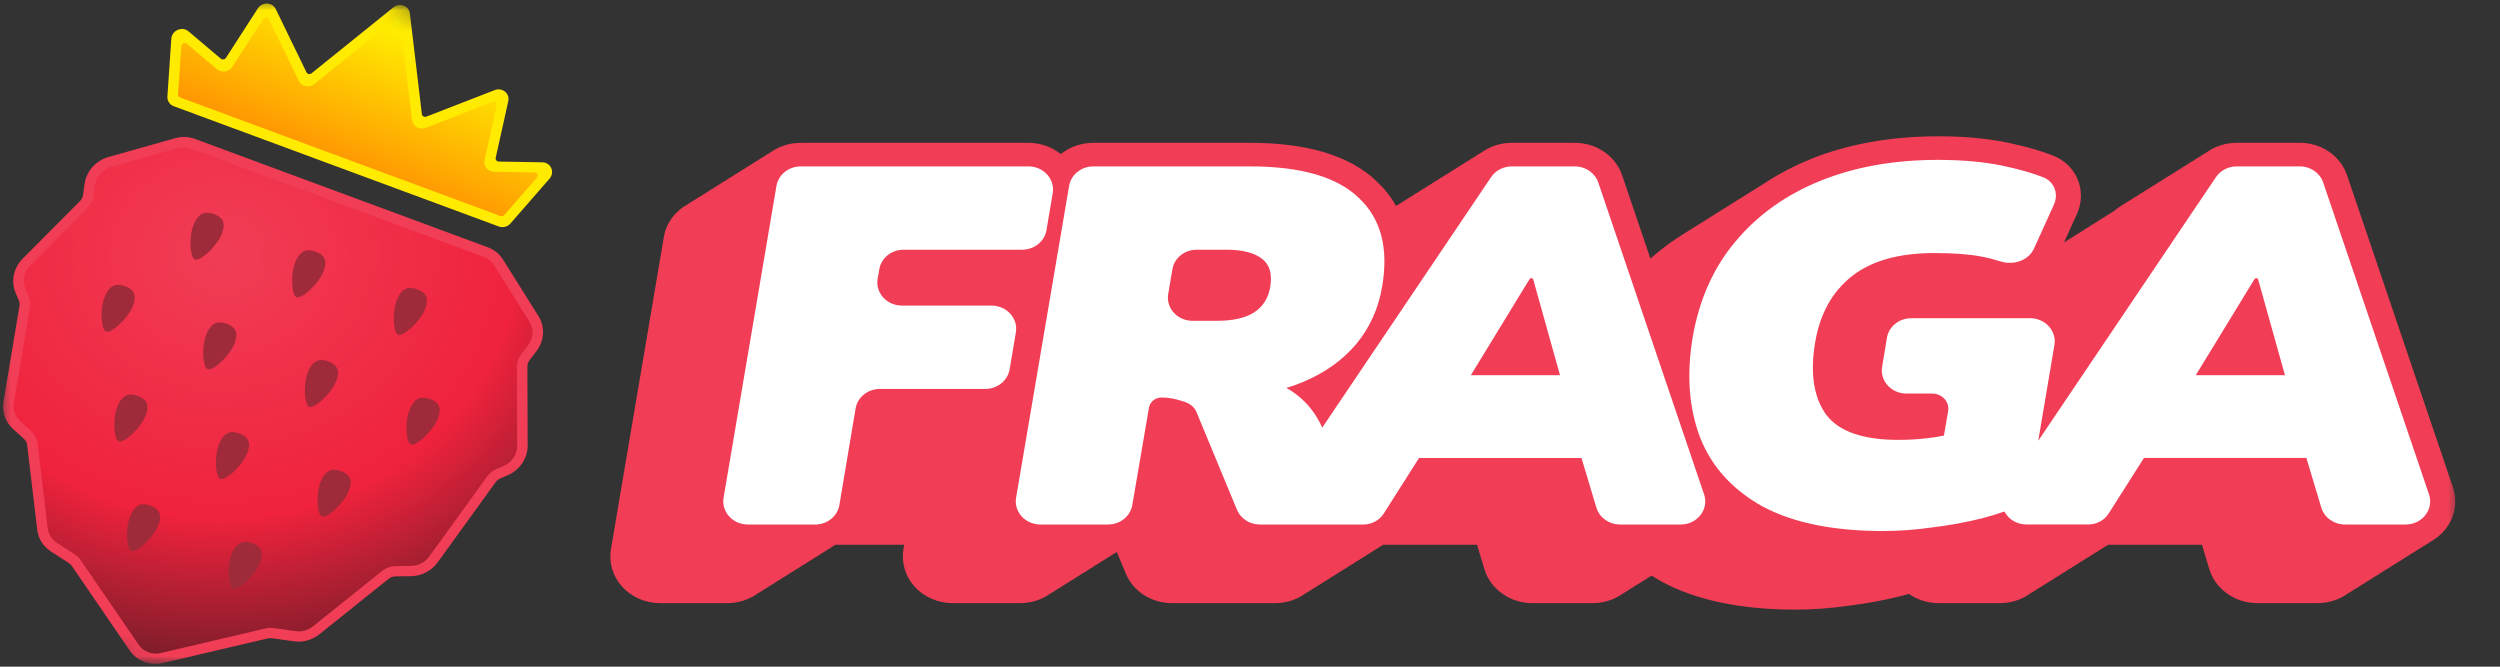 <?xml version="1.0" encoding="UTF-8"?>
<svg xmlns="http://www.w3.org/2000/svg" width="120" height="32" viewBox="0 0 120 32" fill="none">
  <rect x="0" y="0" width="120" height="32" fill="#333333" stroke="none"/>
  <g clip-path="url(#clip0_2_287)">
    <g clip-path="url(#clip1_2_287)">
      <mask id="mask0_2_287" style="mask-type:luminance" maskUnits="userSpaceOnUse" x="0" y="0" width="118" height="32">
        <path d="M118 0H0V32H118V0Z" fill="white"></path>
      </mask>
      <g mask="url(#mask0_2_287)">
        <path d="M93.029 6.543C90.766 6.543 88.708 6.911 86.91 7.637C86.158 7.941 85.457 8.303 84.811 8.723C84.714 8.782 84.619 8.842 84.525 8.903C84.421 8.965 84.319 9.029 84.218 9.095C84.118 9.155 84.02 9.217 83.922 9.28C83.815 9.344 83.71 9.41 83.607 9.477C83.513 9.534 83.421 9.592 83.329 9.651C83.219 9.717 83.111 9.785 83.004 9.855C82.91 9.911 82.818 9.969 82.727 10.028C82.617 10.095 82.508 10.162 82.401 10.232C82.3 10.293 82.2 10.356 82.101 10.42C82.007 10.477 81.914 10.535 81.823 10.595C81.713 10.661 81.605 10.728 81.499 10.798C81.402 10.856 81.306 10.916 81.212 10.977C81.108 11.04 81.006 11.104 80.906 11.169C80.298 11.537 79.735 11.953 79.22 12.415L77.863 8.416C77.546 7.483 76.633 6.856 75.59 6.856H72.567C72.022 6.856 71.508 7.026 71.095 7.331C70.991 7.386 70.891 7.448 70.798 7.518C70.692 7.573 70.591 7.637 70.495 7.707C70.39 7.762 70.29 7.825 70.195 7.895C70.088 7.951 69.987 8.014 69.891 8.085C69.788 8.14 69.689 8.202 69.595 8.271C69.487 8.327 69.385 8.391 69.288 8.463C69.185 8.517 69.086 8.579 68.992 8.648C68.885 8.704 68.783 8.768 68.686 8.84C68.581 8.895 68.48 8.958 68.385 9.029C68.281 9.083 68.182 9.145 68.088 9.214C67.982 9.27 67.879 9.334 67.783 9.406C67.678 9.461 67.579 9.523 67.484 9.593C67.379 9.648 67.278 9.711 67.182 9.782C67.123 9.813 67.065 9.847 67.008 9.883C66.766 9.451 66.456 9.057 66.078 8.703C64.804 7.477 62.761 6.856 60.005 6.856H52.482C51.927 6.856 51.413 7.032 51.006 7.332C50.972 7.35 50.939 7.368 50.907 7.388C50.479 7.047 49.934 6.856 49.363 6.856H38.436C37.881 6.856 37.368 7.032 36.961 7.332C36.857 7.387 36.758 7.449 36.664 7.518C36.557 7.574 36.455 7.638 36.358 7.709C36.254 7.764 36.154 7.827 36.06 7.896C35.954 7.952 35.853 8.015 35.758 8.085C35.653 8.141 35.552 8.203 35.458 8.273C35.351 8.329 35.249 8.393 35.154 8.464C35.05 8.518 34.951 8.58 34.857 8.649C34.75 8.706 34.648 8.77 34.551 8.841C34.446 8.897 34.345 8.96 34.25 9.03C34.146 9.084 34.047 9.147 33.954 9.215C33.846 9.272 33.744 9.336 33.648 9.407C33.543 9.462 33.444 9.524 33.35 9.594C33.244 9.649 33.143 9.713 33.047 9.783C32.431 10.108 31.982 10.685 31.863 11.386L29.326 26.356C29.216 27.005 29.413 27.664 29.867 28.164C30.322 28.664 30.983 28.951 31.683 28.951H34.908C35.463 28.951 35.976 28.775 36.383 28.475C36.487 28.42 36.587 28.358 36.68 28.289C36.787 28.233 36.89 28.169 36.986 28.098C37.09 28.043 37.189 27.98 37.283 27.912C37.39 27.855 37.492 27.791 37.589 27.72C37.694 27.665 37.795 27.601 37.89 27.531C37.993 27.477 38.093 27.415 38.186 27.346C38.293 27.289 38.396 27.225 38.492 27.154C38.596 27.099 38.696 27.037 38.79 26.968C38.896 26.912 38.997 26.848 39.092 26.778C39.199 26.722 39.3 26.659 39.396 26.588C39.501 26.532 39.602 26.469 39.697 26.399C39.8 26.344 39.899 26.282 39.993 26.214C40.032 26.193 40.071 26.171 40.109 26.148H43.402L43.367 26.355C43.257 27.005 43.453 27.664 43.907 28.164C44.362 28.664 45.023 28.95 45.723 28.95H48.965C49.52 28.95 50.033 28.774 50.441 28.474C50.544 28.419 50.644 28.357 50.737 28.288C50.844 28.232 50.947 28.168 51.043 28.097C51.147 28.042 51.246 27.98 51.34 27.911C51.447 27.855 51.549 27.791 51.646 27.72C51.751 27.664 51.852 27.601 51.947 27.53C52.05 27.476 52.15 27.414 52.243 27.345C52.35 27.289 52.453 27.224 52.549 27.153C52.654 27.098 52.753 27.036 52.847 26.967C52.953 26.911 53.054 26.848 53.149 26.777C53.256 26.721 53.357 26.658 53.453 26.587C53.506 26.559 53.559 26.529 53.609 26.497L54.034 27.522C54.394 28.39 55.267 28.95 56.258 28.95H61.218C61.75 28.95 62.261 28.778 62.67 28.477C62.774 28.422 62.873 28.36 62.967 28.291C63.073 28.235 63.176 28.171 63.273 28.099C63.376 28.045 63.475 27.983 63.569 27.914C63.676 27.858 63.778 27.794 63.875 27.722C63.98 27.666 64.081 27.603 64.176 27.533C64.28 27.479 64.379 27.416 64.472 27.348C64.58 27.291 64.682 27.227 64.778 27.156C64.883 27.101 64.983 27.039 65.076 26.969C65.182 26.914 65.284 26.85 65.379 26.78C65.485 26.724 65.586 26.661 65.682 26.59C65.787 26.534 65.888 26.471 65.983 26.401C66.087 26.346 66.186 26.284 66.279 26.215C66.32 26.194 66.36 26.172 66.399 26.148H70.899L71.25 27.317C71.539 28.278 72.483 28.95 73.546 28.95H76.452C76.991 28.95 77.51 28.777 77.925 28.471C78.029 28.416 78.128 28.354 78.222 28.285C78.329 28.229 78.431 28.165 78.528 28.093C78.631 28.039 78.73 27.977 78.825 27.908C78.931 27.852 79.034 27.788 79.13 27.716C79.181 27.689 79.231 27.661 79.279 27.631C79.444 27.735 79.613 27.836 79.789 27.933C79.794 27.936 79.799 27.938 79.803 27.941C81.444 28.818 83.595 29.262 86.199 29.262C87 29.262 87.838 29.201 88.69 29.08C89.553 28.977 90.41 28.819 91.237 28.613C91.239 28.613 91.242 28.612 91.245 28.611C91.248 28.61 91.251 28.61 91.254 28.609C91.379 28.576 91.504 28.541 91.627 28.506C92.031 28.79 92.527 28.949 93.057 28.949H96.015C96.546 28.949 97.058 28.777 97.467 28.475C97.57 28.42 97.669 28.358 97.763 28.29C97.87 28.233 97.972 28.169 98.069 28.098C98.173 28.043 98.272 27.981 98.366 27.912C98.473 27.856 98.575 27.792 98.672 27.721C98.777 27.665 98.877 27.602 98.973 27.532C99.076 27.477 99.175 27.415 99.269 27.346C99.376 27.29 99.479 27.226 99.576 27.155C99.679 27.099 99.779 27.037 99.874 26.968C99.979 26.912 100.08 26.849 100.176 26.779C100.282 26.723 100.383 26.659 100.479 26.589C100.584 26.533 100.685 26.47 100.78 26.4C100.884 26.345 100.983 26.283 101.076 26.214C101.116 26.193 101.155 26.171 101.193 26.148H105.695L106.047 27.317C106.335 28.278 107.28 28.949 108.342 28.949H111.25C111.788 28.949 112.307 28.776 112.723 28.47C112.826 28.415 112.925 28.353 113.019 28.284C113.126 28.228 113.229 28.164 113.325 28.093C113.429 28.038 113.528 27.976 113.622 27.907C113.729 27.851 113.831 27.787 113.928 27.716C114.033 27.66 114.134 27.597 114.229 27.527C114.333 27.472 114.432 27.41 114.526 27.341C114.632 27.285 114.735 27.221 114.832 27.149C114.936 27.094 115.035 27.032 115.13 26.963C115.235 26.907 115.336 26.844 115.432 26.773C115.537 26.718 115.639 26.654 115.735 26.583C115.84 26.528 115.941 26.465 116.036 26.395C116.139 26.34 116.238 26.278 116.332 26.209C116.439 26.153 116.542 26.088 116.639 26.017C116.932 25.862 117.19 25.649 117.393 25.388C117.841 24.813 117.97 24.064 117.739 23.384L112.66 8.415C112.343 7.481 111.43 6.854 110.387 6.854H107.364C106.82 6.854 106.306 7.025 105.893 7.329C105.789 7.384 105.69 7.446 105.596 7.515C105.489 7.571 105.387 7.635 105.29 7.707C105.185 7.762 105.084 7.825 104.989 7.895C104.884 7.951 104.785 8.013 104.69 8.083C104.585 8.138 104.484 8.201 104.389 8.271C104.283 8.327 104.182 8.391 104.085 8.462C103.982 8.516 103.883 8.578 103.789 8.647C103.682 8.703 103.58 8.767 103.483 8.839C103.378 8.894 103.277 8.957 103.182 9.028C103.079 9.082 102.979 9.144 102.885 9.213C102.779 9.269 102.677 9.333 102.58 9.405C102.476 9.459 102.377 9.521 102.283 9.59C102.176 9.647 102.074 9.711 101.977 9.782C101.813 9.869 101.659 9.974 101.521 10.096L99.072 11.638L99.695 10.265C99.939 9.726 99.947 9.113 99.718 8.584C99.498 8.075 99.082 7.679 98.545 7.468C98.027 7.265 97.438 7.088 96.795 6.942C95.709 6.676 94.442 6.541 93.026 6.541L93.029 6.543Z" fill="#F13E56"></path>
        <path fill-rule="evenodd" clip-rule="evenodd" d="M90.416 25.49C88.013 25.49 86.079 25.099 84.616 24.316C83.171 23.518 82.169 22.418 81.612 21.017C81.072 19.616 80.95 18.011 81.246 16.203C81.56 14.378 82.248 12.839 83.31 11.584C84.372 10.313 85.731 9.344 87.386 8.676C89.041 8.008 90.921 7.674 93.029 7.674C94.353 7.674 95.512 7.796 96.505 8.04C97.093 8.173 97.618 8.331 98.083 8.513C98.621 8.725 98.817 9.317 98.588 9.822L97.635 11.924C97.374 12.5 96.66 12.749 96.028 12.549C95.71 12.448 95.407 12.371 95.12 12.317C94.528 12.203 93.77 12.146 92.847 12.146C91.14 12.146 89.816 12.521 88.875 13.27C87.935 14.02 87.351 15.079 87.125 16.447C86.881 17.914 87.056 19.062 87.647 19.893C88.257 20.708 89.416 21.115 91.122 21.115C91.714 21.115 92.28 21.074 92.82 20.993C92.979 20.969 93.142 20.941 93.308 20.91L93.511 19.734C93.587 19.292 93.224 18.891 92.747 18.891H91.509C90.783 18.891 90.229 18.283 90.341 17.609L90.573 16.213C90.663 15.673 91.159 15.274 91.741 15.274H97.445C98.172 15.274 98.726 15.884 98.612 16.558L97.836 21.157L106.366 8.502C106.583 8.181 106.959 7.986 107.364 7.986H110.387C110.902 7.986 111.357 8.299 111.513 8.759L116.592 23.729C116.835 24.445 116.267 25.176 115.467 25.176H112.56C112.031 25.176 111.567 24.845 111.423 24.367L110.706 21.981H102.909L101.215 24.651C101.009 24.976 100.635 25.175 100.232 25.175H97.275C96.787 25.175 96.399 24.91 96.213 24.552C95.872 24.671 95.516 24.779 95.146 24.877C94.362 25.072 93.561 25.219 92.742 25.317C91.941 25.431 91.165 25.488 90.416 25.488V25.49ZM35.899 25.177C35.173 25.177 34.618 24.567 34.732 23.892L37.27 8.923C37.361 8.383 37.856 7.987 38.437 7.987H49.364C50.091 7.987 50.645 8.598 50.531 9.272L50.23 11.05C50.139 11.589 49.644 11.986 49.063 11.986H43.374C42.795 11.986 42.302 12.38 42.208 12.917L42.127 13.379C42.01 14.055 42.565 14.669 43.294 14.669H47.595C48.321 14.669 48.876 15.279 48.762 15.954L48.461 17.732C48.37 18.271 47.875 18.668 47.294 18.668H42.236C41.654 18.668 41.159 19.066 41.069 19.605L40.291 24.241C40.2 24.781 39.705 25.178 39.124 25.178H35.898L35.899 25.177ZM49.939 25.177C49.213 25.177 48.658 24.566 48.772 23.892L51.317 8.922C51.408 8.383 51.903 7.987 52.484 7.987H60.006C62.441 7.987 64.18 8.491 65.223 9.499C66.284 10.491 66.658 11.905 66.345 13.742C66.171 14.799 65.754 15.725 65.093 16.521C64.432 17.302 63.571 17.911 62.511 18.35C62.262 18.453 62.006 18.543 61.741 18.622C61.912 18.709 62.073 18.813 62.224 18.935C62.758 19.337 63.172 19.867 63.468 20.525L71.571 8.504C71.787 8.182 72.164 7.987 72.569 7.987H75.591C76.106 7.987 76.561 8.3 76.717 8.76L81.796 23.73C82.04 24.446 81.471 25.177 80.671 25.177H77.764C77.236 25.177 76.771 24.846 76.627 24.368L75.911 21.983H68.114L66.419 24.652C66.213 24.977 65.84 25.177 65.437 25.177H60.476C59.989 25.177 59.552 24.896 59.375 24.469L57.425 19.764C57.321 19.52 57.095 19.349 56.747 19.252C56.416 19.138 56.086 19.081 55.755 19.081C55.455 19.081 55.199 19.285 55.151 19.565L54.35 24.243C54.258 24.781 53.763 25.177 53.183 25.177H49.941L49.939 25.177ZM56.074 14.116C55.961 14.79 56.515 15.399 57.241 15.399H58.388C59.188 15.399 59.797 15.261 60.214 14.985C60.631 14.709 60.883 14.303 60.971 13.766C61.075 13.148 60.945 12.701 60.58 12.425C60.214 12.133 59.64 11.986 58.858 11.986H57.441C56.86 11.986 56.365 12.384 56.275 12.923L56.074 14.116ZM73.42 13.396C73.437 13.368 73.469 13.351 73.503 13.351C73.547 13.351 73.584 13.378 73.596 13.418L74.88 18.008H70.601L73.42 13.396ZM108.217 13.396C108.234 13.368 108.266 13.351 108.3 13.351C108.344 13.351 108.382 13.378 108.393 13.418L109.677 18.008H105.398L108.217 13.396Z" fill="white"></path>
        <mask id="mask1_2_287" style="mask-type:luminance" maskUnits="userSpaceOnUse" x="-7" y="-5" width="41" height="43">
          <path d="M33.452 5.482L6.809 -4.378L-6.413 27.159L20.229 37.018L33.452 5.482Z" fill="white"></path>
        </mask>
        <g mask="url(#mask1_2_287)">
          <path d="M9.121 6.921C8.911 6.843 8.678 6.835 8.457 6.897L5.195 7.817C4.781 7.934 4.473 8.281 4.417 8.695L4.343 9.235C4.313 9.458 4.208 9.667 4.046 9.831L1.233 12.66C0.934 12.96 0.844 13.399 1.005 13.775L1.161 14.138C1.235 14.31 1.257 14.5 1.226 14.688L0.445 19.373C0.39 19.705 0.505 20.037 0.753 20.262L1.294 20.753C1.47 20.913 1.581 21.127 1.608 21.362L2.1 25.505C2.134 25.794 2.296 26.052 2.543 26.212L3.43 26.785C3.541 26.857 3.635 26.949 3.709 27.057L6.551 31.203C6.787 31.549 7.223 31.711 7.647 31.611L12.77 30.409C12.901 30.378 13.037 30.372 13.169 30.39L14.248 30.542C14.544 30.584 14.848 30.5 15.084 30.311L18.467 27.6C18.657 27.447 18.895 27.362 19.138 27.358L19.901 27.348C20.246 27.343 20.572 27.174 20.773 26.896L23.61 22.972C23.723 22.815 23.879 22.69 24.059 22.612L24.436 22.448C24.829 22.277 25.084 21.895 25.083 21.482L25.069 17.613C25.068 17.388 25.144 17.166 25.285 16.983L25.621 16.546C25.882 16.206 25.909 15.752 25.688 15.4L23.95 12.628C23.834 12.443 23.658 12.301 23.449 12.223L9.121 6.921Z" fill="url(#paint0_radial_2_287)"></path>
          <path fill-rule="evenodd" clip-rule="evenodd" d="M5.206 7.536L8.4 6.636C8.721 6.545 9.06 6.557 9.366 6.671L23.417 11.871C23.721 11.983 23.977 12.19 24.146 12.46L25.847 15.174C26.172 15.692 26.131 16.363 25.745 16.865L25.424 17.282C25.353 17.375 25.314 17.488 25.315 17.602L25.328 21.382C25.331 21.993 24.953 22.558 24.373 22.811L24.013 22.968C23.922 23.007 23.844 23.07 23.786 23.15L21.009 26.991C20.713 27.4 20.235 27.649 19.73 27.656L18.983 27.666C18.862 27.668 18.742 27.711 18.646 27.788L15.332 30.444C14.987 30.721 14.542 30.845 14.11 30.784L13.051 30.634C12.985 30.625 12.917 30.628 12.851 30.644L7.826 31.824C7.208 31.969 6.576 31.734 6.231 31.231L3.443 27.162C3.406 27.108 3.359 27.062 3.304 27.026L2.433 26.463C2.073 26.23 1.837 25.853 1.787 25.428L1.305 21.37C1.291 21.252 1.236 21.144 1.148 21.064L0.618 20.584C0.255 20.254 0.087 19.766 0.169 19.277L0.933 14.691C0.949 14.596 0.937 14.499 0.9 14.412L0.752 14.066C0.514 13.512 0.648 12.861 1.089 12.416L3.837 9.653C3.92 9.57 3.973 9.464 3.988 9.351L4.058 8.835C4.142 8.223 4.596 7.708 5.206 7.536ZM8.523 7.11C8.739 7.049 8.967 7.057 9.172 7.133L23.223 12.333C23.428 12.409 23.599 12.547 23.713 12.729L25.414 15.442C25.632 15.79 25.605 16.241 25.345 16.578L25.025 16.995C24.884 17.178 24.809 17.398 24.81 17.622L24.823 21.402C24.825 21.812 24.571 22.192 24.182 22.361L23.822 22.518C23.644 22.595 23.49 22.719 23.377 22.875L20.6 26.716C20.401 26.991 20.08 27.158 19.741 27.163L18.995 27.173C18.756 27.176 18.523 27.261 18.335 27.411L15.021 30.067C14.789 30.253 14.49 30.336 14.2 30.295L13.141 30.146C13.012 30.128 12.879 30.134 12.751 30.164L7.725 31.344C7.31 31.442 6.886 31.284 6.654 30.946L3.866 26.877C3.794 26.772 3.701 26.682 3.593 26.612L2.723 26.049C2.48 25.892 2.322 25.639 2.289 25.354L1.807 21.295C1.78 21.064 1.671 20.853 1.499 20.697L0.969 20.216C0.725 19.995 0.612 19.667 0.667 19.339L1.432 14.752C1.462 14.567 1.44 14.378 1.367 14.208L1.219 13.861C1.059 13.489 1.149 13.052 1.445 12.754L4.193 9.99C4.355 9.828 4.459 9.62 4.489 9.398L4.559 8.882C4.615 8.471 4.92 8.126 5.33 8.01L8.523 7.11Z" fill="#F13D56"></path>
          <path d="M8.4 4.992C8.305 4.956 8.245 4.865 8.251 4.764L8.441 1.986C8.454 1.79 8.694 1.688 8.844 1.815L10.548 3.256C10.659 3.35 10.833 3.322 10.913 3.197L12.553 0.654C12.655 0.495 12.895 0.503 12.975 0.668L14.541 3.891C14.607 4.027 14.789 4.063 14.911 3.964L19.006 0.664C19.154 0.545 19.375 0.626 19.397 0.809L19.996 5.846C20.014 5.997 20.173 6.087 20.32 6.03L23.805 4.676C23.983 4.606 24.165 4.754 24.124 4.936L23.477 7.847C23.445 7.989 23.552 8.121 23.701 8.124L25.994 8.162C26.195 8.165 26.297 8.393 26.164 8.545L24.286 10.698C24.218 10.776 24.108 10.805 24.012 10.769L8.4 4.992Z" fill="url(#paint1_linear_2_287)"></path>
          <path fill-rule="evenodd" clip-rule="evenodd" d="M19.675 0.651C19.631 0.278 19.183 0.112 18.879 0.356L14.956 3.517C14.875 3.582 14.754 3.559 14.71 3.468L13.235 0.434C13.071 0.097 12.583 0.081 12.373 0.408L10.845 2.778C10.791 2.862 10.675 2.88 10.601 2.818L9.047 1.504C8.741 1.246 8.252 1.457 8.224 1.859L8.035 4.631C8.021 4.837 8.143 5.025 8.338 5.097L23.944 10.872C24.139 10.944 24.364 10.885 24.504 10.725L26.377 8.577C26.649 8.266 26.445 7.797 26.033 7.791L23.943 7.756C23.844 7.754 23.773 7.666 23.794 7.571L24.397 4.858C24.48 4.484 24.112 4.183 23.747 4.325L20.466 5.598C20.368 5.636 20.262 5.576 20.25 5.476L19.675 0.651ZM15.098 4.029L18.95 0.926C19.049 0.846 19.196 0.9 19.211 1.022L19.775 5.76C19.812 6.067 20.134 6.25 20.433 6.134L23.626 4.894C23.745 4.848 23.866 4.947 23.839 5.068L23.259 7.676C23.194 7.969 23.411 8.239 23.715 8.244L25.654 8.276C25.788 8.279 25.855 8.431 25.767 8.532L24.206 10.322C24.161 10.374 24.087 10.393 24.023 10.369L8.645 4.678C8.581 4.654 8.541 4.593 8.546 4.526L8.703 2.217C8.712 2.086 8.872 2.018 8.972 2.103L10.413 3.322C10.639 3.513 10.994 3.454 11.159 3.198L12.628 0.919C12.697 0.813 12.857 0.819 12.91 0.929L14.345 3.881C14.48 4.158 14.848 4.23 15.098 4.029Z" fill="#FFEA02"></path>
          <path d="M10.633 11.258C10.38 11.86 9.603 12.548 9.361 12.458C9.119 12.369 9.049 11.368 9.302 10.765C9.555 10.163 9.908 10.14 10.275 10.276C10.643 10.412 10.885 10.655 10.633 11.258Z" fill="#9F2A3A"></path>
          <path d="M15.511 13.063C15.259 13.666 14.481 14.353 14.239 14.264C13.998 14.174 13.928 13.173 14.181 12.571C14.433 11.968 14.787 11.946 15.154 12.082C15.522 12.218 15.764 12.461 15.511 13.063Z" fill="#9F2A3A"></path>
          <path d="M20.39 14.869C20.137 15.471 19.36 16.159 19.118 16.069C18.876 15.98 18.807 14.979 19.059 14.376C19.312 13.774 19.666 13.751 20.033 13.887C20.4 14.023 20.642 14.266 20.39 14.869Z" fill="#9F2A3A"></path>
          <path d="M6.364 14.718C6.111 15.321 5.334 16.008 5.092 15.919C4.85 15.829 4.781 14.829 5.033 14.226C5.286 13.623 5.639 13.601 6.007 13.737C6.374 13.873 6.616 14.116 6.364 14.718Z" fill="#9F2A3A"></path>
          <path d="M11.242 16.524C10.99 17.126 10.213 17.814 9.971 17.724C9.729 17.635 9.659 16.634 9.912 16.031C10.164 15.429 10.518 15.406 10.885 15.543C11.253 15.678 11.495 15.921 11.242 16.524Z" fill="#9F2A3A"></path>
          <path d="M16.121 18.329C15.868 18.932 15.091 19.619 14.849 19.53C14.607 19.44 14.538 18.439 14.79 17.837C15.043 17.235 15.397 17.212 15.764 17.348C16.131 17.484 16.374 17.727 16.121 18.329Z" fill="#9F2A3A"></path>
          <path d="M21 20.135C20.747 20.737 19.97 21.425 19.728 21.335C19.486 21.246 19.416 20.245 19.669 19.642C19.922 19.04 20.275 19.018 20.643 19.154C21.01 19.29 21.252 19.532 21 20.135Z" fill="#9F2A3A"></path>
          <path d="M6.974 19.985C6.721 20.587 5.944 21.274 5.702 21.185C5.46 21.096 5.391 20.095 5.643 19.492C5.896 18.89 6.249 18.867 6.617 19.003C6.984 19.139 7.226 19.382 6.974 19.985Z" fill="#9F2A3A"></path>
          <path d="M11.852 21.79C11.6 22.393 10.822 23.08 10.581 22.991C10.339 22.901 10.269 21.9 10.522 21.298C10.774 20.695 11.128 20.673 11.495 20.809C11.863 20.945 12.105 21.188 11.852 21.79Z" fill="#9F2A3A"></path>
          <path d="M16.731 23.596C16.478 24.198 15.701 24.886 15.459 24.796C15.217 24.706 15.148 23.706 15.4 23.103C15.653 22.501 16.006 22.478 16.374 22.614C16.741 22.75 16.984 22.993 16.731 23.596Z" fill="#9F2A3A"></path>
          <path d="M7.583 25.251C7.331 25.853 6.554 26.541 6.312 26.451C6.07 26.362 6 25.361 6.253 24.758C6.505 24.156 6.859 24.133 7.226 24.269C7.594 24.405 7.836 24.648 7.583 25.251Z" fill="#9F2A3A"></path>
          <path d="M12.462 27.056C12.21 27.659 11.432 28.346 11.19 28.257C10.948 28.167 10.879 27.166 11.132 26.564C11.384 25.961 11.738 25.939 12.105 26.075C12.473 26.211 12.715 26.454 12.462 27.056Z" fill="#9F2A3A"></path>
        </g>
      </g>
    </g>
  </g>
  <defs>
    <radialGradient id="paint0_radial_2_287" cx="0" cy="0" r="1" gradientUnits="userSpaceOnUse" gradientTransform="translate(10.672 12.213) rotate(87.611) scale(19.41 21.653)">
      <stop stop-color="#F13D56"></stop>
      <stop offset="0.652" stop-color="#F0223D"></stop>
      <stop offset="1" stop-color="#7F1D2A"></stop>
    </radialGradient>
    <linearGradient id="paint1_linear_2_287" x1="19.334" y1="0.385" x2="15.708" y2="9.368" gradientUnits="userSpaceOnUse">
      <stop stop-color="#FFFB01"></stop>
      <stop offset="1" stop-color="#FF8102"></stop>
    </linearGradient>
    <clipPath id="clip0_2_287">
      <rect width="120" height="32" fill="white"></rect>
    </clipPath>
    <clipPath id="clip1_2_287">
      <rect width="118" height="32" fill="white"></rect>
    </clipPath>
  </defs>
</svg>
